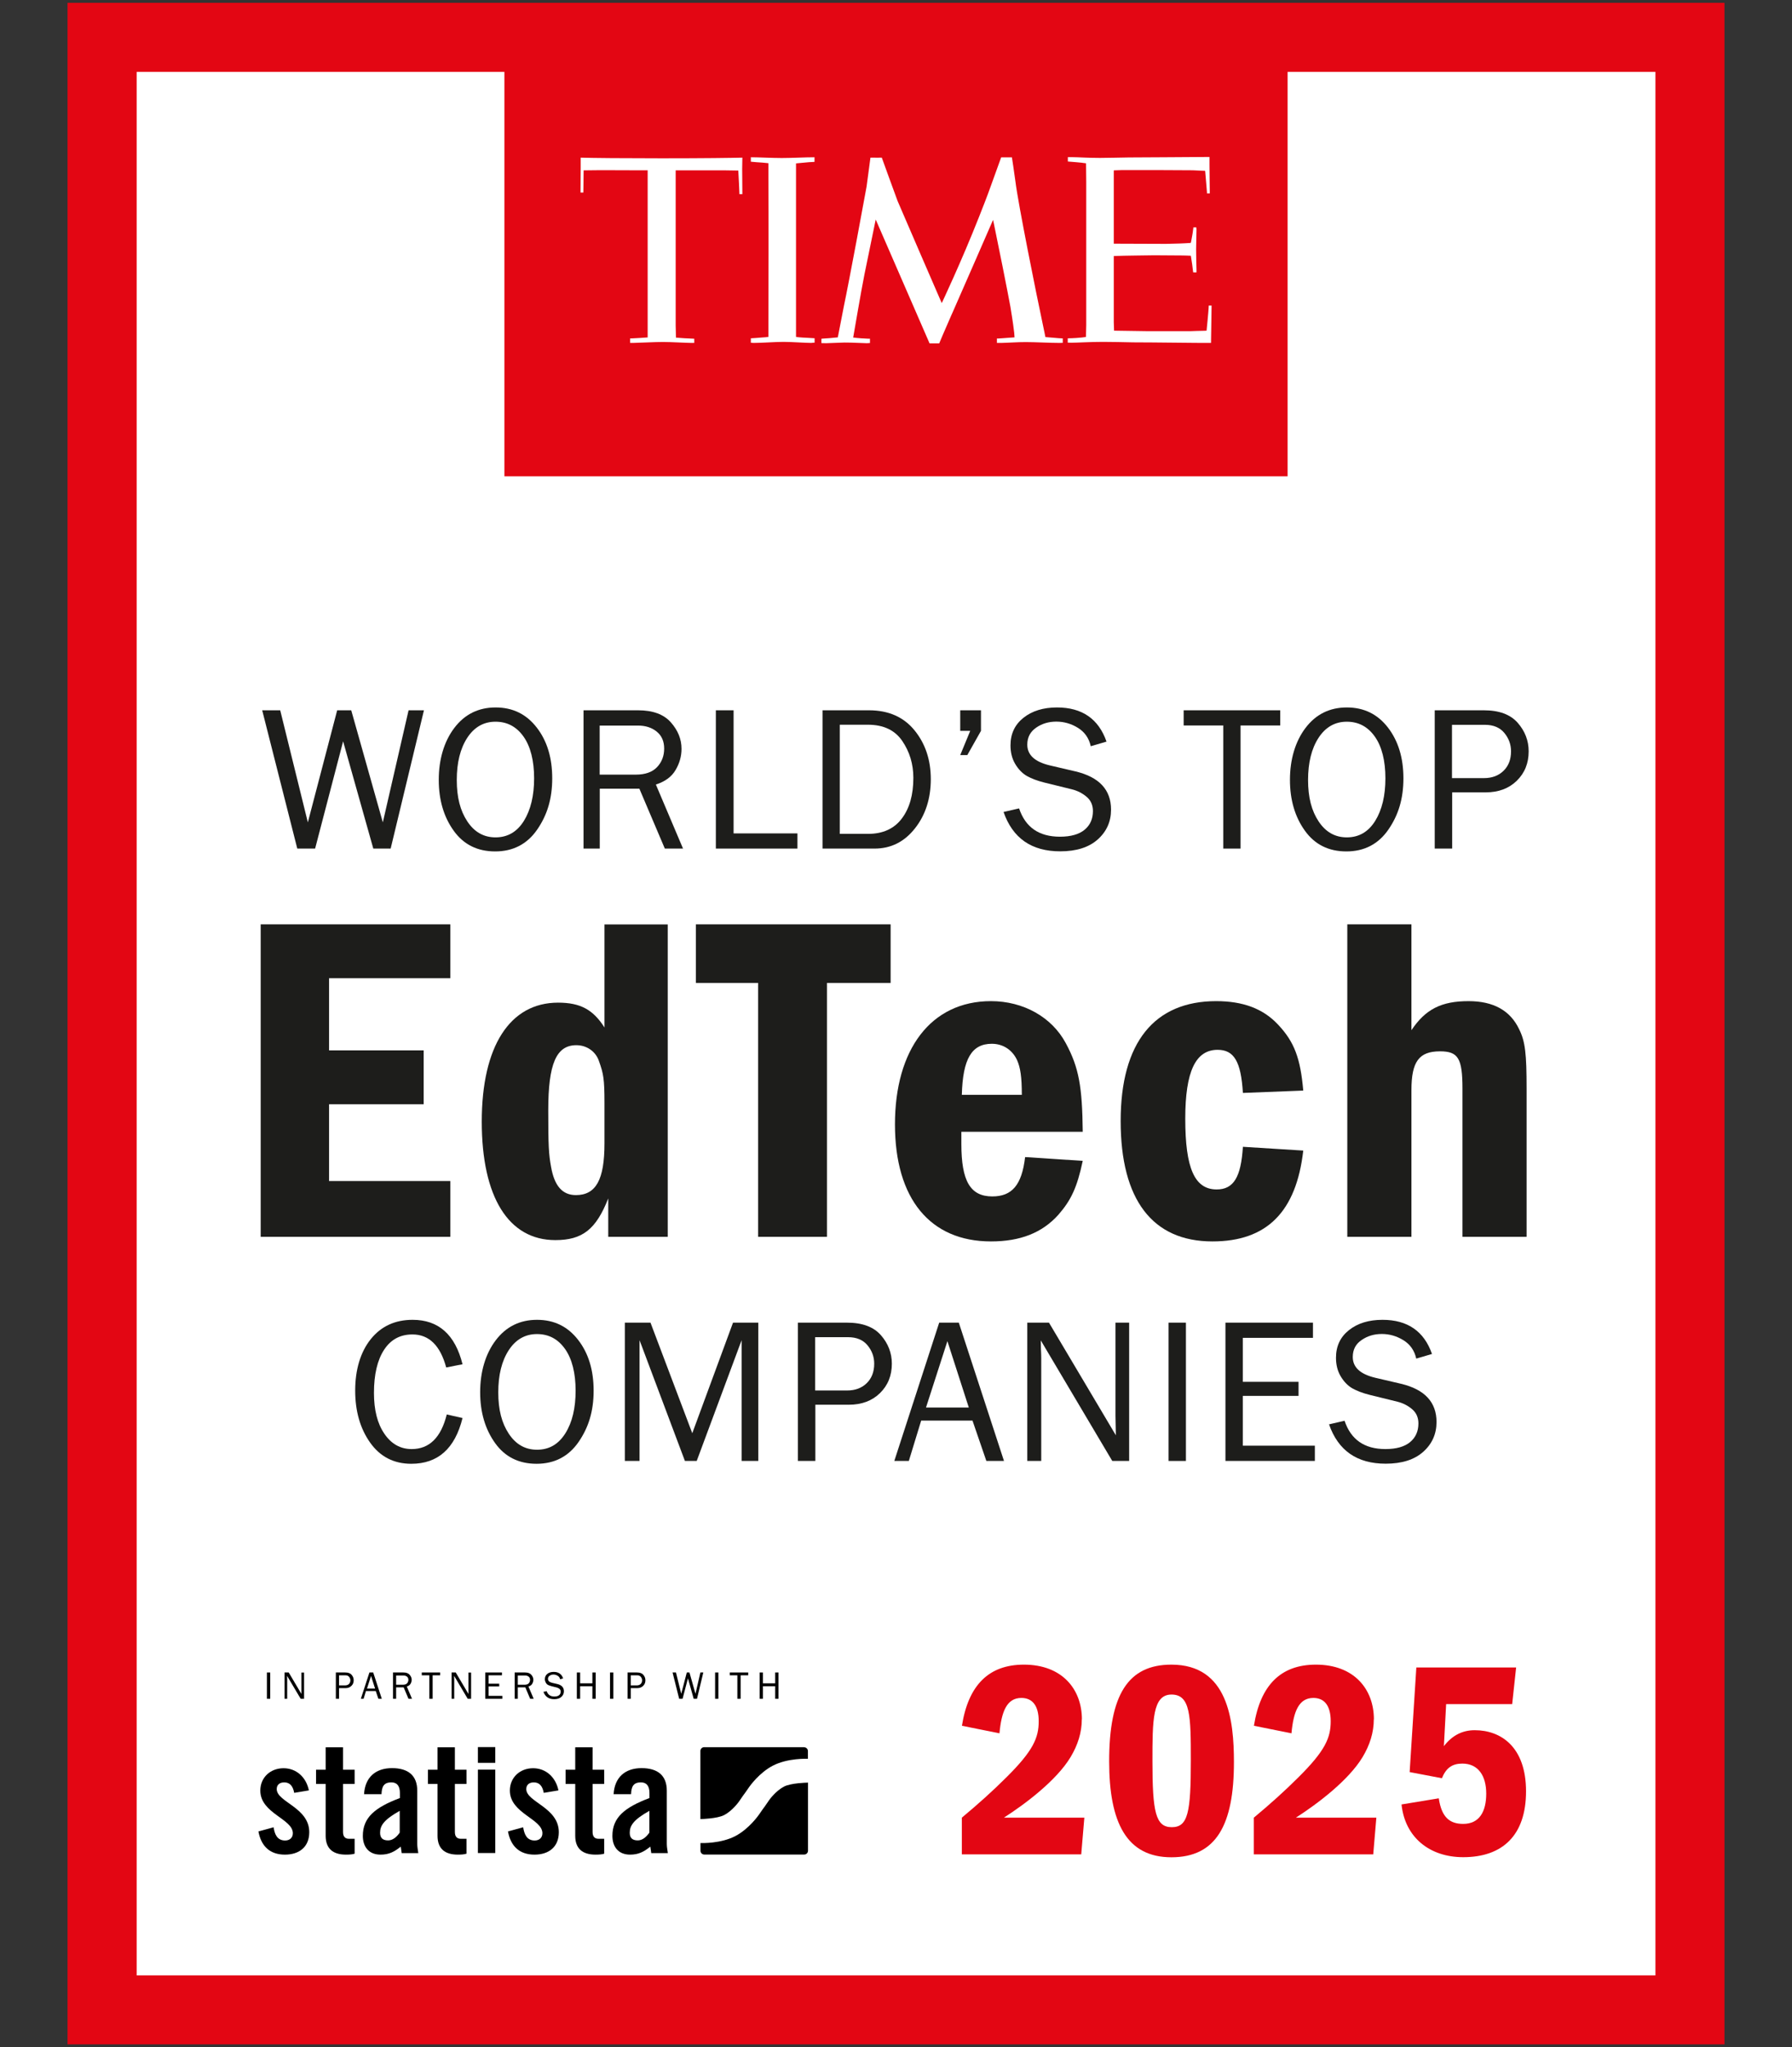 <?xml version="1.0" encoding="UTF-8"?>
<svg id="Ebene_1" xmlns="http://www.w3.org/2000/svg" xmlns:xlink="http://www.w3.org/1999/xlink" version="1.1" viewBox="0 0 190 217">
  <rect x="0" y="0" width="190" height="217" fill="#333333" stroke="none"/>
  <!-- Generator: Adobe Illustrator 29.2.1, SVG Export Plug-In . SVG Version: 2.1.0 Build 116)  -->
  <defs>
    <style>
      .st0, .st1 {
        fill: none;
      }

      .st1 {
        stroke: #e30613;
        stroke-miterlimit: 10;
        stroke-width: 1.14px;
      }

      .st2 {
        fill: #1d1d1b;
      }

      .st3 {
        clip-path: url(#clippath-1);
      }

      .st4 {
        fill: #fff;
      }

      .st5 {
        fill: #e30613;
      }

      .st6 {
        clip-path: url(#clippath);
      }
    </style>
    <clipPath id="clippath">
      <rect class="st0" x="7.16" y=".3" width="175.69" height="216.4"/>
    </clipPath>
    <clipPath id="clippath-1">
      <rect class="st0" x="7.16" y=".3" width="175.69" height="216.4"/>
    </clipPath>
  </defs>
  <g class="st6">
    <rect class="st4" x="12.82" y="7.16" width="164.2" height="203.92"/>
    <path class="st5" d="M14.48,7.62h161.04v201.77H14.49V7.62ZM7.16.3v209.09s0,7.31,0,7.31h175.68V.3H7.16Z"/>
    <rect class="st5" x="54.05" y="5.93" width="81.9" height="43.99"/>
    <rect class="st1" x="54.05" y="5.93" width="81.9" height="43.99"/>
    <g class="st3">
      <path d="M31.19,190.03c-.13-.71-.46-1.1-1.05-1.1-.48,0-.8.25-.8.71,0,1.38,3.45,1.94,3.45,4.57,0,1.58-1.08,2.38-2.58,2.38-1.61,0-2.53-.92-2.81-2.46l1.61-.44c.11.74.38,1.4,1.22,1.4.48,0,.82-.28.82-.77,0-1.53-3.45-2.1-3.45-4.52,0-1.4,1.08-2.37,2.46-2.37s2.41.97,2.69,2.35l-1.56.26Z"/>
      <path d="M33.51,189.1v-1.51h1.02v-2.38h1.84v2.38h1.23v1.51h-1.23v5.09c0,.46.2.72.62.72h.61v1.58c-.25.07-.46.1-.92.1-1.38,0-2.15-.64-2.15-1.99v-5.5h-1.02Z"/>
      <path d="M38.6,190.18c.1-1.79,1.23-2.76,2.96-2.76s2.68.79,2.68,2.4v5.67c0,.28.07.64.11.94h-1.76c-.02-.25-.08-.48-.1-.69-.69.56-1.26.85-2.15.85-1.25,0-1.87-.85-1.87-1.99,0-1.94,1.28-3.01,3.93-4.01v-.53c0-.74-.3-1.13-.9-1.13-.84,0-1.02.49-1.05,1.25h-1.84ZM42.39,191.94c-1.68.95-2.09,1.56-2.09,2.33,0,.57.3.81.85.81.51,0,.92-.38,1.23-.82v-2.32Z"/>
      <path d="M45.37,189.1v-1.51h1.02v-2.38h1.84v2.38s1.23,0,1.23,0v1.51h-1.23v5.09c0,.46.2.72.62.72h.61v1.58c-.25.07-.46.1-.92.1-1.38,0-2.15-.64-2.15-1.99v-5.5h-1.02Z"/>
      <path d="M50.67,186.86v-1.67h1.84v1.67h-1.84ZM50.67,196.42v-8.84h1.84v8.84h-1.84Z"/>
      <path d="M57.65,190.03c-.13-.71-.46-1.1-1.05-1.1-.48,0-.8.25-.8.71,0,1.38,3.45,1.94,3.45,4.57,0,1.58-1.08,2.38-2.58,2.38-1.61,0-2.53-.92-2.81-2.46l1.61-.44c.12.74.38,1.4,1.22,1.4.48,0,.82-.28.82-.77,0-1.53-3.45-2.1-3.45-4.52,0-1.4,1.08-2.37,2.46-2.37s2.41.97,2.69,2.35l-1.56.26Z"/>
      <path d="M59.97,189.1v-1.51h1.02v-2.38h1.84v2.38h1.23v1.51h-1.23v5.09c0,.46.2.72.62.72h.61v1.58c-.25.07-.46.1-.92.1-1.38,0-2.15-.64-2.15-1.99v-5.5h-1.02Z"/>
      <path d="M65.06,190.18c.1-1.79,1.23-2.76,2.96-2.76s2.68.79,2.68,2.4v5.67c0,.28.07.64.11.94h-1.76c-.02-.25-.08-.48-.1-.69-.69.56-1.26.85-2.15.85-1.25,0-1.87-.85-1.87-1.99,0-1.94,1.28-3.01,3.93-4.01v-.53c0-.74-.3-1.13-.9-1.13-.84,0-1.02.49-1.05,1.25h-1.84ZM68.86,191.94c-1.68.95-2.09,1.56-2.09,2.33,0,.57.3.81.85.81.51,0,.92-.38,1.23-.82v-2.32Z"/>
      <path d="M85.26,185.2h-10.6c-.22,0-.4.18-.4.4v7.22s.04,0,.06,0c0,0,1.72-.04,2.45-.42.91-.47,1.59-1.45,1.59-1.45.17-.25.36-.52.42-.61.06-.09.12-.17.14-.19.02-.02.09-.12.13-.18.04-.06.22-.31.39-.56,0,0,1.03-1.49,2.5-2.25,1.59-.83,3.69-.73,3.69-.73.01,0,.02,0,.03,0v-.82c0-.22-.18-.4-.4-.4M83.11,189.39c-.91.47-1.58,1.45-1.58,1.45-.17.25-.36.52-.42.61-.06.09-.12.17-.14.19s-.09.12-.13.18c-.04.06-.22.31-.39.56,0,0-1.03,1.49-2.5,2.25-1.52.79-3.51.74-3.68.73v.82c0,.22.18.4.4.4h10.6c.22,0,.4-.18.4-.4v-7.23s-.07.01-.1.01c0,0-1.72.03-2.45.42"/>
      <rect x="28.3" y="177.28" width=".35" height="2.79"/>
      <path d="M32.22,180.07h-.34l-1.44-2.43v.18c0,.07.01.13.01.18v2.07h-.28v-2.79h.44l1.35,2.28v-.19c0-.08,0-.14,0-.2v-1.88h.28v2.79Z"/>
      <path d="M35.96,180.07h-.35v-2.79h.99c.31,0,.54.08.68.25.15.17.22.36.22.58,0,.24-.08.44-.24.59-.16.16-.37.24-.63.24h-.68v1.13ZM35.96,178.65h.64c.16,0,.3-.05.4-.15.1-.1.15-.23.15-.39,0-.14-.05-.26-.14-.37-.09-.11-.22-.16-.39-.16h-.67v1.08Z"/>
      <path d="M40.48,180.07h-.36l-.28-.82h-1.04l-.25.82h-.29l.91-2.79h.4l.91,2.79ZM39.77,178.99l-.43-1.34-.43,1.34h.86Z"/>
      <path d="M43.68,180.07h-.37l-.51-1.21h-.8v1.21h-.33v-2.79h1.1c.3,0,.52.08.66.24.14.16.22.34.22.53,0,.15-.04.29-.12.43-.08.14-.21.23-.4.29l.55,1.29ZM42,178.58h.73c.19,0,.34-.05.43-.15.09-.1.14-.23.14-.37s-.05-.26-.15-.34c-.1-.08-.23-.12-.38-.12h-.77v.99Z"/>
      <polygon points="45.87 180.07 45.52 180.07 45.52 177.58 44.72 177.58 44.72 177.28 46.67 177.28 46.67 177.58 45.87 177.58 45.87 180.07"/>
      <path d="M49.93,180.07h-.34l-1.44-2.43v.18c0,.07.01.13.01.18v2.07h-.28v-2.79h.44l1.35,2.28v-.19c0-.08,0-.14,0-.2v-1.88h.28v2.79Z"/>
      <polygon points="53.26 179.76 53.26 180.07 51.45 180.07 51.45 177.28 53.22 177.28 53.22 177.58 51.8 177.58 51.8 178.47 52.93 178.47 52.93 178.76 51.8 178.76 51.8 179.76 53.26 179.76"/>
      <path d="M56.58,180.07h-.37l-.51-1.21h-.8v1.21h-.33v-2.79h1.1c.3,0,.52.08.66.24.14.16.22.34.22.53,0,.15-.04.29-.12.43-.08.14-.21.23-.4.29l.55,1.29ZM54.9,178.58h.73c.19,0,.34-.05.43-.15.09-.1.14-.23.14-.37s-.05-.26-.15-.34c-.1-.08-.23-.12-.38-.12h-.77v.99Z"/>
      <path d="M57.65,179.33l.31-.07c.13.38.4.57.82.57.22,0,.39-.05.5-.14.11-.09.17-.22.17-.38,0-.12-.04-.21-.13-.29-.09-.07-.18-.12-.3-.15l-.56-.14c-.14-.04-.26-.08-.36-.13-.09-.05-.17-.13-.23-.24-.06-.11-.1-.23-.1-.37,0-.23.09-.42.26-.56s.4-.21.68-.21c.51,0,.84.23,1,.69l-.32.09c-.04-.16-.12-.29-.26-.37-.14-.08-.28-.13-.44-.13s-.29.04-.41.12c-.12.08-.18.2-.18.34,0,.21.15.35.45.42l.52.12c.48.11.72.37.72.77,0,.24-.09.44-.27.6-.18.16-.43.24-.76.24-.58,0-.96-.26-1.15-.8"/>
      <polygon points="63.16 180.07 62.81 180.07 62.81 178.74 61.51 178.74 61.51 180.07 61.16 180.07 61.16 177.28 61.51 177.28 61.51 178.43 62.81 178.43 62.81 177.28 63.16 177.28 63.16 180.07"/>
      <rect x="64.68" y="177.28" width=".35" height="2.79"/>
      <path d="M66.89,180.07h-.35v-2.79h.99c.31,0,.54.08.68.25.15.17.22.36.22.58,0,.24-.08.44-.24.59-.16.16-.37.24-.63.24h-.68v1.13ZM66.89,178.65h.64c.16,0,.3-.05.4-.15.1-.1.15-.23.15-.39,0-.14-.05-.26-.14-.37-.09-.11-.22-.16-.39-.16h-.67v1.08Z"/>
      <polygon points="74.57 177.28 73.9 180.07 73.55 180.07 72.94 177.9 72.37 180.07 72.01 180.07 71.31 177.28 71.67 177.28 72.23 179.54 72.82 177.28 73.1 177.28 73.74 179.54 74.26 177.28 74.57 177.28"/>
      <rect x="75.82" y="177.28" width=".35" height="2.79"/>
      <polygon points="78.53 180.07 78.18 180.07 78.18 177.58 77.38 177.58 77.38 177.28 79.33 177.28 79.33 177.58 78.53 177.58 78.53 180.07"/>
      <polygon points="82.54 180.07 82.19 180.07 82.19 178.74 80.89 178.74 80.89 180.07 80.54 180.07 80.54 177.28 80.89 177.28 80.89 178.43 82.19 178.43 82.19 177.28 82.54 177.28 82.54 180.07"/>
      <path class="st4" d="M68.68,18.05h-1.95s-3.02-.01-3.02-.01c-.21,0-1.83.02-1.83.02l-.03,2.35h-.3s.02-2.62.02-2.62v-1.08c1.02.04,4.74.07,8.6.07,4.5,0,7.4-.04,8.54-.07l-.02,1.2.02,2.67h-.31c0-.22-.05-1.1-.05-1.19,0-.03-.06-1.22-.07-1.31l-1.29-.02h-5.35v16.43s.03,1.08.03,1.3c.15.02,1.58.11,1.84.11h.1v.45c-.08,0-.18,0-.26,0-.81-.01-2.13-.1-3.06-.1s-2.22.08-3.18.1c-.03,0-.22,0-.3,0v-.48s.07,0,.16,0c.4-.02,1.4-.07,1.66-.1h.04v-17.7Z"/>
      <path class="st4" d="M93.48,16.67s1.46,4.04,1.69,4.64c.24.59,4.68,10.82,4.68,10.82,0,0,2.09-4.41,3.95-9.13.38-.96.87-2.2,1.23-3.22.53-1.48,1.12-3.1,1.12-3.1h1.14s.28,1.81.38,2.61c.29,2.34,2.2,11.85,2.87,14.98.17.78.3,1.46.3,1.46.2.01.97.08,1.43.12.1,0,.35.02.41.02v.47s-.21.01-.32.01c-1.02,0-2.62-.09-3.61-.09-.88,0-1.72.07-2.6.09-.15,0-.3,0-.45,0v-.47s.12,0,.19,0c.43-.02,1.56-.12,1.68-.12,0-.17-.06-.76-.15-1.37-.06-.42-.17-1.16-.29-1.87-.25-1.4-1.41-7.2-1.75-8.8-.06-.27-.09-.41-.09-.41,0,0-3.58,8.21-4.3,9.83-.07.16-.12.27-.14.31-.69,1.56-1.27,2.95-1.27,2.95h-1.02s-5.58-12.83-5.58-12.83l-.13-.3s-.49,2.41-1.19,5.79c-.37,1.83-1.14,6.41-1.2,6.72.45.06,1.32.12,1.56.12h.22v.46c-.1.01-.33.02-.34.02-.84-.02-1.45-.07-2.36-.07-.24,0-1.5.06-1.95.07-.19,0-.45-.01-.5-.01v-.46s.13-.02.19-.02c.4-.02,1.02-.07,1.55-.13.04-.22.49-2.49.64-3.29.56-2.65,2.2-11.5,2.41-12.69.18-1.29.39-2.89.41-3.07.44.01,1.2,0,1.2,0"/>
      <path class="st4" d="M86.07,36.35c-.75,0-2.04-.11-3-.11s-2.24.11-3.17.11c-.08,0-.22-.02-.29-.02v-.47c.18,0,1-.07,1.23-.09.27-.02.52-.03.63-.06,0,0,0-.56,0-1.43.01-3.02.03-11.53,0-15.39,0-.41,0-1.44,0-1.59-.18-.02-.42-.04-.59-.06-.22-.01-1.12-.08-1.27-.1v-.47c.89,0,2.21.08,3.28.08s2.42-.08,3.47-.08v.49c-.16.01-.57.03-.58.03-.31.03-1.16.11-1.38.13v1.5c0,3.45,0,12.48,0,15.52v.99c0,.23,0,.37,0,.38,0,.02.54.06.67.07.24.02,1.22.06,1.24.07h.06v.47c-.08,0-.24.02-.3.02"/>
      <path class="st4" d="M118.09,18.1v7.73s5.54.02,5.54.02c.03,0,1.47-.04,1.5-.04.09,0,1.08-.05,1.12-.06,0,0,.02-.08.04-.14.08-.47.18-.91.21-1.26,0,0,.03-.15.03-.25h.31s.02.12.02.24c0,.47-.04,1.43-.04,2.07,0,.91.03,1.74.04,2.15,0,.12,0,.31,0,.31h-.35s-.01-.09-.02-.14c-.06-.53-.11-.9-.2-1.43,0-.03-.02-.12-.03-.19-.18-.01-.64-.03-.89-.03-.11,0-1.46-.01-2.98-.02-.62,0-1.74.03-2.22.03-.56,0-1.48.03-2.08.05v7.01s.03.9.03.9l3.37.05h4.8s1.1-.04,1.43-.04c.07,0,.21-.01.21-.01.03-.23.07-.69.11-1.13,0-.05.12-1.22.12-1.53h.3c0,.29-.06,3.96-.06,3.96-.54,0-2.2,0-4.25-.03-1.24-.02-2.63-.02-3.99-.03-1.11-.02-2.2-.05-3.2-.05-1.42,0-2.81.09-3.36.09-.12,0-.34-.01-.39-.01v-.46h.1c.33,0,1.32-.05,1.83-.14,0-.09.03-1.24.03-1.26v-15.17c0-.7-.02-1.87-.02-1.98-.29-.03-.39-.05-.45-.06-.31-.04-.91-.08-1.24-.11-.09,0-.19-.01-.24-.02,0,0,0-.45,0-.46.07,0,.22,0,.5,0,.57,0,1.62.08,2.91.08.81,0,2.11-.04,3.05-.05,1.33,0,2.34-.01,3.63-.02,2.11-.01,3.9-.03,4.61-.03h.32v.12c0,.14,0,.4,0,.72,0,.98.03,2.52.03,3.02h-.3v-.14c-.04-.35-.1-1.31-.18-2.12,0-.07-.02-.13-.02-.13-.18,0-.9-.03-.91-.04-.01-.01-.58-.02-.6-.02,0,0-1.89-.01-3.83-.02-1.33,0-2.63,0-3.43,0-.18,0-.89.03-.89.03"/>
    </g>
    <g>
      <path class="st2" d="M44.95,75.29l-3.53,14.66h-1.84l-3.2-11.37-2.97,11.37h-1.89l-3.72-14.66h1.91l2.93,11.88,3.11-11.88h1.49l3.35,11.88,2.73-11.88h1.61Z"/>
      <path class="st2" d="M52.5,90.25c-1.88,0-3.35-.73-4.4-2.2-1.05-1.46-1.58-3.26-1.58-5.39s.55-4.05,1.65-5.5c1.1-1.45,2.56-2.17,4.38-2.17s3.26.71,4.36,2.13c1.1,1.42,1.64,3.21,1.64,5.38s-.53,3.89-1.59,5.43c-1.06,1.54-2.55,2.32-4.46,2.32ZM52.54,88.76c1.28,0,2.28-.58,3.01-1.75.72-1.17,1.08-2.67,1.08-4.51s-.37-3.36-1.12-4.42-1.74-1.58-2.98-1.58-2.25.57-2.99,1.71-1.11,2.63-1.11,4.47.37,3.26,1.12,4.39,1.74,1.69,2.99,1.69Z"/>
      <path class="st2" d="M72.41,89.95h-1.92l-2.7-6.35h-4.2v6.35h-1.72v-14.66h5.78c1.57,0,2.73.43,3.48,1.28.76.86,1.13,1.79,1.13,2.81,0,.78-.21,1.53-.63,2.24-.42.72-1.12,1.23-2.09,1.54l2.88,6.79ZM63.58,82.11h3.83c1.01,0,1.76-.27,2.26-.8.5-.53.75-1.19.75-1.96s-.26-1.37-.79-1.8c-.53-.43-1.19-.64-1.99-.64h-4.06v5.21Z"/>
      <path class="st2" d="M84.55,88.34v1.61h-8.65v-14.66h1.88v13.05h6.78Z"/>
      <path class="st2" d="M87.21,89.95v-14.66h4.92c2.07,0,3.68.71,4.83,2.12,1.15,1.41,1.73,3.14,1.73,5.18s-.56,3.81-1.69,5.23c-1.12,1.42-2.55,2.13-4.27,2.13h-5.52ZM89.05,88.39h2.98c1.57,0,2.77-.54,3.59-1.63.82-1.09,1.22-2.52,1.22-4.31,0-1.45-.39-2.75-1.17-3.9-.78-1.15-1.99-1.73-3.65-1.73h-2.98v11.56Z"/>
      <path class="st2" d="M104.01,75.29v2.18l-1.45,2.57h-.75l1.06-2.57h-1.06v-2.18h2.2Z"/>
      <path class="st2" d="M106.4,86.07l1.65-.38c.67,2,2.11,3,4.33,3,1.16,0,2.03-.25,2.62-.74.59-.49.88-1.15.88-1.98,0-.62-.22-1.13-.67-1.51-.45-.38-.96-.64-1.55-.79l-2.93-.72c-.76-.19-1.38-.43-1.86-.7-.48-.28-.89-.7-1.23-1.27-.34-.57-.5-1.23-.5-1.97,0-1.23.46-2.2,1.38-2.93s2.11-1.09,3.55-1.09c2.66,0,4.41,1.21,5.25,3.62l-1.67.49c-.19-.86-.65-1.51-1.36-1.95s-1.48-.66-2.29-.66-1.52.21-2.14.64-.94,1.02-.94,1.8c0,1.09.79,1.82,2.38,2.2l2.74.64c2.51.6,3.76,1.95,3.76,4.05,0,1.27-.47,2.32-1.41,3.16-.94.84-2.27,1.26-3.98,1.26-3.04,0-5.04-1.39-6.01-4.18Z"/>
      <path class="st2" d="M131.54,89.95h-1.84v-13.05h-4.2v-1.61h10.24v1.61h-4.21v13.05Z"/>
      <path class="st2" d="M142.75,90.25c-1.88,0-3.35-.73-4.4-2.2-1.05-1.46-1.58-3.26-1.58-5.39s.55-4.05,1.65-5.5c1.1-1.45,2.56-2.17,4.38-2.17s3.26.71,4.36,2.13c1.09,1.42,1.64,3.21,1.64,5.38s-.53,3.89-1.59,5.43c-1.06,1.54-2.55,2.32-4.46,2.32ZM142.8,88.76c1.28,0,2.28-.58,3.01-1.75.72-1.17,1.08-2.67,1.08-4.51s-.37-3.36-1.12-4.42-1.74-1.58-2.98-1.58-2.25.57-2.99,1.71-1.11,2.63-1.11,4.47.37,3.26,1.12,4.39c.75,1.13,1.74,1.69,2.99,1.69Z"/>
      <path class="st2" d="M153.96,89.95h-1.84v-14.66h5.2c1.62,0,2.82.44,3.6,1.33.77.88,1.16,1.89,1.16,3.02,0,1.26-.42,2.3-1.26,3.12-.84.82-1.94,1.23-3.3,1.23h-3.55v5.95ZM153.96,82.48h3.37c.87,0,1.56-.26,2.09-.78.53-.52.79-1.2.79-2.06,0-.73-.24-1.38-.71-1.95-.47-.57-1.16-.86-2.05-.86h-3.5v5.65Z"/>
    </g>
    <g>
      <path class="st2" d="M47.75,97.98v5.71h-12.86v7.65h10.03v5.71h-10.03v8.14h12.86v5.91h-20.11v-33.12h20.11Z"/>
      <path class="st2" d="M70.8,97.98v33.12h-6.31v-4.07c-1.29,3.28-2.73,4.42-5.61,4.42-4.97,0-7.8-4.57-7.8-12.56s2.98-12.61,8.09-12.61c2.38,0,3.72.75,4.92,2.63v-10.92h6.7ZM64.09,116.9c0-2.53-.1-3.08-.6-4.47-.35-.99-1.29-1.64-2.38-1.64-2.14,0-2.98,1.99-2.98,6.9,0,3.72.05,4.67.3,6.01.35,1.99,1.19,2.98,2.63,2.98,2.13,0,3.03-1.64,3.03-5.46v-4.32Z"/>
      <path class="st2" d="M94.43,97.98v6.21h-6.75v26.91h-7.3v-26.91h-6.6v-6.21h20.66Z"/>
      <path class="st2" d="M101.93,119.97v1.29c0,3.92.94,5.56,3.28,5.56,2.08,0,3.13-1.19,3.48-4.17l6.11.4c-.6,2.83-1.24,4.17-2.58,5.71-1.74,1.94-4.07,2.83-7.15,2.83-6.45,0-10.18-4.52-10.18-12.41s3.77-13.06,10.18-13.06c3.43,0,6.46,1.69,7.94,4.47,1.39,2.58,1.74,4.62,1.79,9.38h-12.86ZM108.34,116.05c0-1.89-.15-2.88-.5-3.67-.5-1.09-1.49-1.74-2.68-1.74-2.13,0-3.08,1.59-3.18,5.41h6.36Z"/>
      <path class="st2" d="M131.78,115.85c-.2-3.33-.94-4.57-2.68-4.57-2.33,0-3.43,2.28-3.43,7.3,0,5.26.99,7.5,3.33,7.5,1.79,0,2.58-1.29,2.78-4.52l6.4.4c-.74,6.5-3.87,9.63-9.63,9.63-6.36,0-9.73-4.42-9.73-12.76s3.58-12.71,10.13-12.71c2.83,0,4.97.79,6.55,2.48,1.74,1.84,2.38,3.58,2.68,7l-6.4.25Z"/>
      <path class="st2" d="M149.65,97.98v11.22c1.49-2.23,3.18-3.08,6.06-3.08,2.63,0,4.42.99,5.36,2.98.65,1.29.79,2.63.79,6.31v15.69h-6.8v-15.69c0-3.23-.45-3.97-2.38-3.97-2.23,0-3.03,1.09-3.03,4.12v15.54h-6.8v-33.12h6.8Z"/>
    </g>
    <g>
      <path class="st2" d="M47.36,149.93l1.68.38c-.8,3.24-2.61,4.85-5.43,4.85-1.85,0-3.31-.75-4.37-2.25-1.06-1.5-1.58-3.34-1.58-5.52s.55-4.07,1.65-5.44c1.1-1.37,2.58-2.05,4.44-2.05,2.75,0,4.51,1.57,5.29,4.71l-1.73.34c-.63-2.33-1.82-3.5-3.58-3.5-1.3,0-2.3.54-3.01,1.63s-1.07,2.61-1.07,4.57c0,1.8.36,3.24,1.1,4.32.73,1.08,1.7,1.63,2.9,1.63,1.87,0,3.11-1.22,3.72-3.67Z"/>
      <path class="st2" d="M56.89,155.16c-1.88,0-3.35-.73-4.4-2.2s-1.58-3.26-1.58-5.39.55-4.05,1.65-5.5c1.1-1.45,2.56-2.17,4.38-2.17s3.26.71,4.36,2.13,1.64,3.21,1.64,5.38-.53,3.89-1.59,5.43-2.55,2.32-4.46,2.32ZM56.94,153.67c1.28,0,2.28-.58,3.01-1.75s1.08-2.67,1.08-4.51-.37-3.36-1.12-4.42-1.74-1.58-2.98-1.58-2.25.57-2.99,1.71-1.11,2.63-1.11,4.47.37,3.26,1.12,4.39,1.74,1.69,2.99,1.69Z"/>
      <path class="st2" d="M80.41,154.86h-1.78v-12.8l-4.76,12.8h-1.25l-4.81-12.8v12.8h-1.56v-14.66h2.72l4.43,11.72,4.32-11.72h2.68v14.66Z"/>
      <path class="st2" d="M86.44,154.86h-1.84v-14.66h5.2c1.62,0,2.82.44,3.6,1.33.77.88,1.16,1.89,1.16,3.02,0,1.26-.42,2.3-1.26,3.12-.84.82-1.94,1.23-3.3,1.23h-3.55v5.95ZM86.44,147.39h3.37c.87,0,1.56-.26,2.09-.78.53-.52.79-1.21.79-2.06,0-.73-.24-1.38-.71-1.95-.47-.57-1.16-.86-2.05-.86h-3.5v5.65Z"/>
      <path class="st2" d="M106.46,154.86h-1.88l-1.47-4.28h-5.44l-1.31,4.28h-1.54l4.76-14.66h2.08l4.79,14.66ZM102.72,149.2l-2.27-7.04-2.27,7.04h4.54Z"/>
      <path class="st2" d="M119.71,154.86h-1.78l-7.58-12.78.02.97c.02.37.03.67.03.92v10.89h-1.48v-14.66h2.3l7.09,11.94-.02-1.02c-.01-.4-.02-.75-.02-1.06v-9.86h1.45v14.66Z"/>
      <path class="st2" d="M125.74,154.86h-1.84v-14.66h1.84v14.66Z"/>
      <path class="st2" d="M139.41,153.25v1.61h-9.48v-14.66h9.28v1.61h-7.44v4.66h5.91v1.49h-5.91v5.28h7.65Z"/>
      <path class="st2" d="M140.91,150.98l1.65-.38c.67,2,2.11,3,4.33,3,1.16,0,2.03-.25,2.62-.74.59-.49.88-1.15.88-1.98,0-.62-.22-1.13-.67-1.51s-.96-.64-1.55-.79l-2.93-.72c-.76-.19-1.38-.43-1.86-.7-.48-.28-.89-.7-1.23-1.27-.34-.57-.5-1.23-.5-1.97,0-1.23.46-2.2,1.38-2.93.92-.73,2.11-1.09,3.55-1.09,2.66,0,4.41,1.21,5.25,3.62l-1.67.49c-.19-.86-.65-1.51-1.36-1.95-.72-.44-1.48-.66-2.29-.66s-1.52.21-2.14.64c-.63.42-.94,1.02-.94,1.8,0,1.09.79,1.82,2.38,2.2l2.74.64c2.51.6,3.76,1.95,3.76,4.05,0,1.27-.47,2.32-1.41,3.16-.94.84-2.27,1.26-3.98,1.26-3.04,0-5.04-1.39-6.01-4.18Z"/>
    </g>
    <g>
      <path class="st5" d="M114.7,182.24c0,1.4-.42,2.73-1.19,4.01-1.49,2.47-4.79,4.96-7.07,6.42h8.53l-.33,3.89h-12.66v-3.89c1.72-1.43,3.3-2.85,4.7-4.25,2.88-2.85,3.45-4.22,3.45-5.97,0-1.63-.65-2.47-1.84-2.47-1.55,0-2.11,1.46-2.32,3.75l-3.98-.8c.68-4.31,2.85-6.48,6.57-6.48,4.07,0,6.15,2.62,6.15,5.8Z"/>
      <path class="st5" d="M130.83,186.79c0,6.63-1.87,10.08-6.63,10.08s-6.6-3.69-6.6-10.17c0-7.04,1.99-10.25,6.6-10.25,6,0,6.63,5.86,6.63,10.34ZM124.24,193.68c1.72,0,2.02-1.55,2.02-7.08,0-4.7-.03-6.98-2.05-6.98s-2.02,2.76-2.02,7.07c0,5.38.33,6.99,2.05,6.99Z"/>
      <path class="st5" d="M145.66,182.24c0,1.4-.42,2.73-1.19,4.01-1.49,2.47-4.79,4.96-7.07,6.42h8.53l-.33,3.89h-12.66v-3.89c1.72-1.43,3.3-2.85,4.7-4.25,2.88-2.85,3.45-4.22,3.45-5.97,0-1.63-.65-2.47-1.84-2.47-1.55,0-2.11,1.46-2.32,3.75l-3.98-.8c.68-4.31,2.85-6.48,6.57-6.48,4.07,0,6.15,2.62,6.15,5.8Z"/>
      <path class="st5" d="M160.35,180.63h-7.02l-.24,4.46c.92-1.19,2.02-1.69,3.27-1.69,2.79,0,5.44,1.78,5.44,6.48s-2.53,6.98-6.66,6.98c-3.57,0-6.18-2.11-6.54-5.59l3.95-.65c.3,2.05,1.19,2.71,2.59,2.71,1.72,0,2.44-1.31,2.44-3.21s-.86-3.18-2.53-3.18c-1.07,0-1.72.45-2.17,1.55l-3.42-.65.71-11.09h10.58l-.42,3.89Z"/>
    </g>
  </g>
</svg>